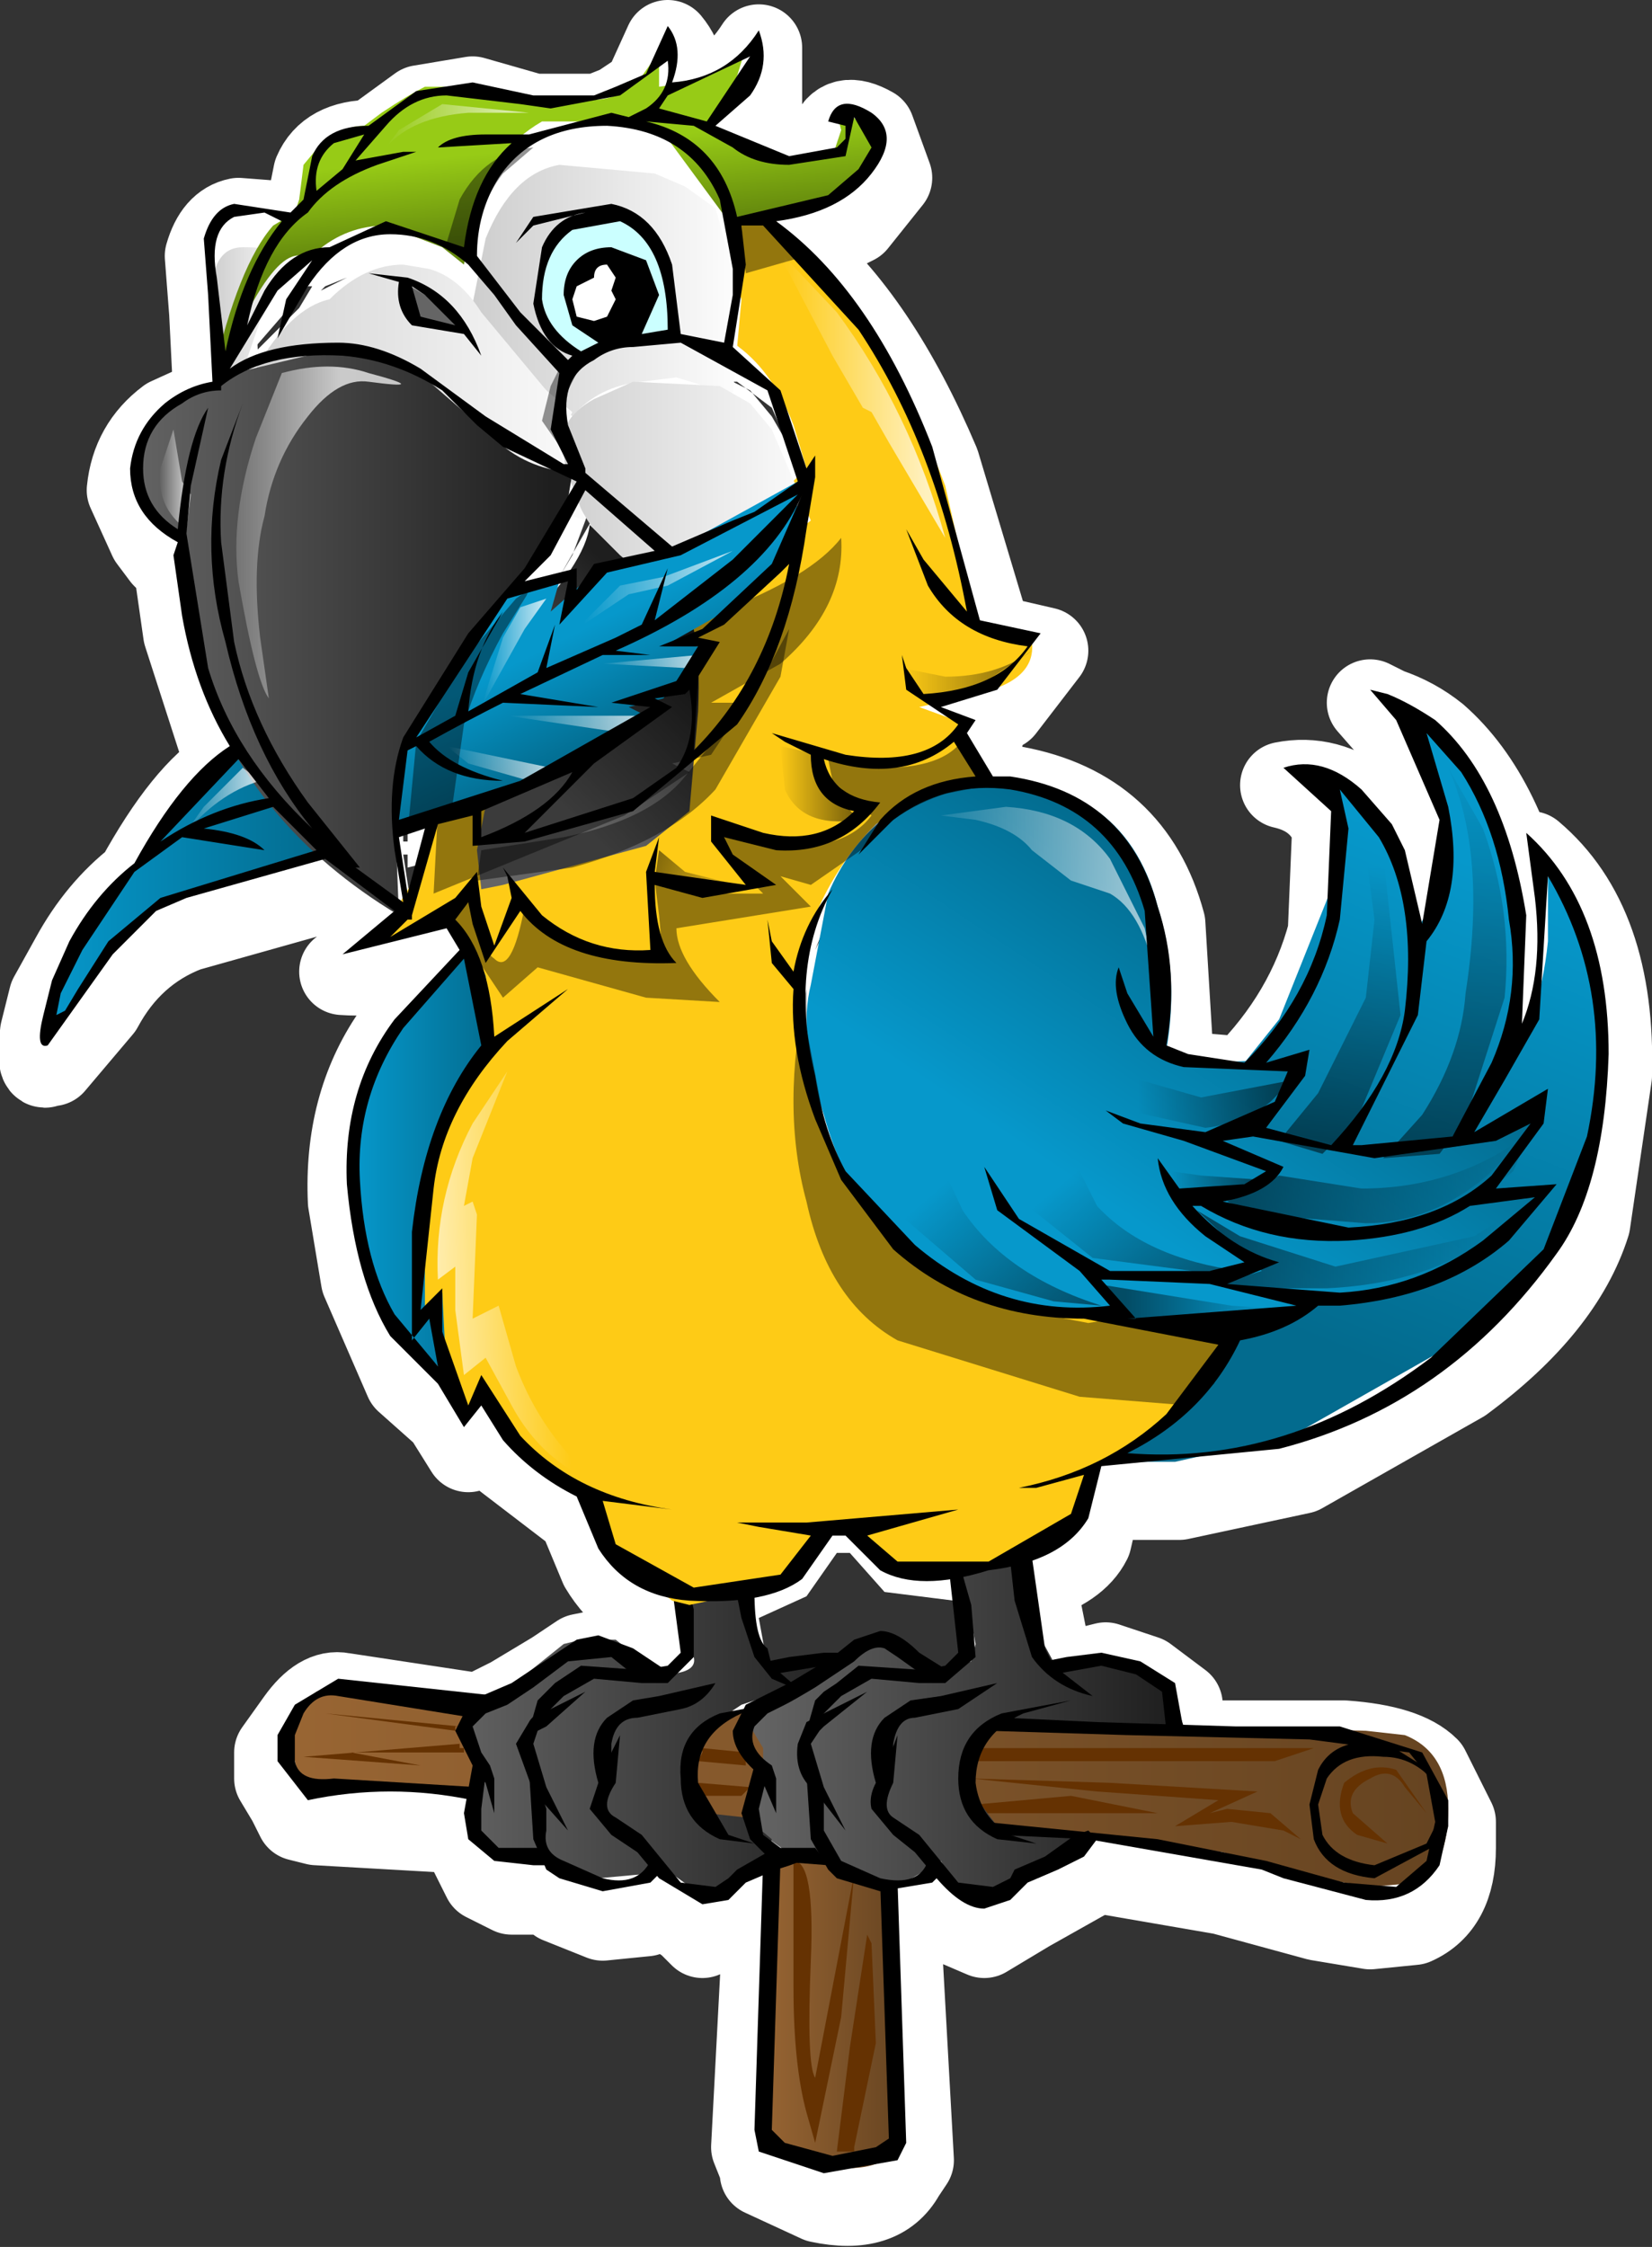 <?xml version="1.0" encoding="UTF-8" standalone="no"?>
<svg xmlns:ffdec="https://www.free-decompiler.com/flash" xmlns:xlink="http://www.w3.org/1999/xlink" ffdec:objectType="shape" height="25.9px" width="19.05px" xmlns="http://www.w3.org/2000/svg">
  <rect width="100%" height="100%" fill="#333333" stroke="none"/>
  <g transform="matrix(1.0, 0.0, 0.0, 1.0, -4.65, -0.65)">
    <path d="M13.45 25.7 L13.45 25.65 13.35 25.4 13.5 22.55 12.75 22.95 12.6 22.8 12.45 22.7 12.3 22.55 12.1 22.7 11.6 22.75 11.1 22.55 11.0 22.45 10.55 22.45 10.25 22.3 10.15 22.1 10.1 22.0 10.05 21.8 10.05 21.75 8.3 21.65 8.1 21.6 8.0 21.4 7.85 21.15 7.85 20.85 8.1 20.5 Q8.35 20.15 8.6 20.2 L10.25 20.45 10.25 20.4 10.55 20.25 11.05 19.95 11.35 19.75 11.6 19.7 Q11.8 19.65 11.95 19.85 L12.35 20.1 12.4 20.05 12.55 19.9 12.5 19.35 Q11.9 19.2 11.6 18.7 L11.35 18.1 10.5 17.45 10.25 17.05 10.05 17.35 9.8 16.95 9.35 16.55 8.85 15.4 8.7 14.5 Q8.65 13.4 9.2 12.6 L10.0 11.85 9.85 11.65 9.8 11.6 9.85 11.6 9.8 11.55 Q9.3 11.9 8.6 11.85 L9.2 11.45 8.4 10.9 6.8 11.35 Q6.15 11.6 5.8 12.25 L5.25 12.9 5.25 12.85 5.2 12.9 Q5.1 13.0 5.15 12.55 L5.25 12.15 5.5 11.7 Q5.8 11.15 6.25 10.8 6.8 9.8 7.3 9.5 L6.8 7.95 6.7 7.25 6.7 7.2 6.55 7.05 6.4 6.85 6.15 6.3 Q6.2 5.8 6.6 5.5 L7.15 5.25 7.1 4.25 7.05 3.6 Q7.15 3.25 7.4 3.2 L8.05 3.25 8.15 3.2 8.2 3.15 8.3 2.65 Q8.45 2.3 8.95 2.3 L9.5 1.9 10.1 1.8 10.8 2.0 11.55 2.0 11.8 1.9 12.1 1.7 12.35 1.15 Q12.6 1.45 12.45 1.85 13.05 1.75 13.4 1.2 L13.4 1.85 13.15 2.2 13.0 2.35 13.85 2.65 14.3 2.6 14.45 2.45 14.45 2.35 14.45 2.3 14.25 2.25 Q14.35 1.95 14.7 2.15 L14.9 2.7 14.5 3.2 14.0 3.45 13.8 3.55 Q14.75 4.35 15.45 6.0 L16.05 8.0 16.7 8.15 16.2 8.8 15.8 9.0 15.5 9.0 15.95 9.15 15.85 9.3 16.1 9.75 16.35 9.75 Q17.7 10.0 18.05 11.3 L18.15 12.95 18.4 13.05 19.0 13.1 Q19.75 12.35 20.0 11.4 L20.05 10.2 Q19.9 9.8 19.45 9.7 19.95 9.6 20.4 9.95 L20.75 10.35 20.9 10.7 21.1 11.5 21.25 10.3 20.8 9.15 20.45 8.75 20.65 8.85 Q20.95 8.95 21.2 9.15 22.0 9.85 22.3 11.4 L22.25 12.65 Q22.5 12.05 22.4 11.2 L22.3 10.5 Q23.25 11.3 23.2 13.05 L22.95 14.75 Q22.65 15.7 21.5 16.55 L19.65 17.6 18.25 17.9 17.5 17.9 17.55 17.75 17.4 17.75 17.35 17.75 17.2 18.4 Q17.05 18.7 16.55 18.85 L16.75 19.85 16.85 20.0 17.0 19.95 17.4 19.85 17.85 20.0 18.25 20.3 18.3 20.75 18.95 20.75 20.15 20.75 Q20.85 20.8 21.1 21.05 L21.4 21.65 21.4 21.9 21.4 21.95 Q21.4 22.6 20.95 22.8 L20.45 22.85 19.85 22.75 18.75 22.45 17.3 22.2 16.5 22.65 16.0 22.95 15.65 22.8 15.5 22.55 15.0 22.85 15.15 25.55 15.05 25.7 Q14.8 26.15 14.1 26.0 L13.45 25.7 M11.65 2.15 L12.1 1.95 12.4 1.6 12.4 1.55 11.8 2.0 11.0 2.1 10.7 2.05 9.8 1.95 9.15 2.25 8.95 2.5 9.2 2.3 Q9.45 2.1 9.7 2.05 L10.2 2.05 10.65 2.1 11.3 2.2 11.65 2.15 M14.55 2.2 L14.6 2.3 14.75 2.4 14.55 2.2 M12.75 2.0 L13.35 1.65 13.35 1.5 Q12.95 1.9 12.45 1.95 L12.4 2.05 12.75 2.0 M14.4 2.8 L14.5 2.6 14.45 2.65 13.8 2.8 13.1 2.55 12.95 2.45 12.85 2.5 13.1 2.65 13.55 2.8 13.95 2.9 14.4 2.8 M20.95 21.05 L20.85 21.0 20.95 21.1 21.0 21.1 20.95 21.05 M22.65 11.95 L22.65 11.15 22.55 10.95 22.45 12.65 22.05 13.3 Q22.55 12.95 22.65 11.95 M21.1 11.75 L21.1 11.8 21.25 11.6 21.1 11.75 M21.2 9.45 L21.35 9.55 21.1 9.3 21.15 9.4 21.2 9.45 M7.25 5.35 L6.8 5.5 Q6.35 5.75 6.35 6.25 L6.75 5.6 7.15 5.5 7.45 5.35 8.5 5.05 Q9.15 5.0 9.7 5.4 L10.45 6.1 10.95 6.4 10.65 6.25 10.3 5.85 10.15 5.75 10.1 5.65 9.45 5.2 8.35 5.05 7.25 5.4 7.35 5.25 7.25 5.35 M16.85 20.3 L16.95 20.3 16.65 20.1 16.85 20.3 M15.85 20.2 L15.9 20.1 15.6 20.25 15.3 20.25 15.5 20.3 15.85 20.2 M16.05 19.1 L16.35 19.05 16.3 18.95 15.9 19.05 15.8 19.05 15.85 19.15 16.05 19.1 M17.7 20.25 Q18.0 20.35 18.15 20.6 L18.1 20.4 17.8 20.15 17.35 20.05 16.95 20.15 17.05 20.25 17.1 20.25 17.7 20.25 M19.75 20.9 L18.25 20.9 18.25 20.95 20.15 21.05 20.4 20.95 19.75 20.9 M13.75 22.45 L13.7 22.4 13.7 22.45 13.75 22.45 M13.3 22.0 L13.25 21.9 12.95 21.85 13.1 22.0 13.3 22.0 M11.2 20.05 L10.85 20.35 10.55 20.5 10.3 20.6 10.2 20.7 10.35 20.7 10.45 20.65 11.2 20.05 11.4 19.95 11.65 19.95 11.25 20.0 11.2 20.05 M12.7 20.15 L12.7 20.1 12.35 20.25 12.2 20.25 12.3 20.35 Q12.75 20.35 12.7 20.15 M13.55 20.25 L13.65 20.25 13.6 20.2 13.35 19.95 13.55 20.25 M13.45 20.7 L13.4 20.7 13.35 20.75 13.4 20.75 13.45 20.7 M13.7 20.25 L13.9 20.2 14.15 20.05 13.65 20.15 13.7 20.25 M12.7 19.45 L13.2 19.45 13.2 19.35 12.7 19.35 12.7 19.45 M14.7 19.95 L14.95 19.95 14.9 19.85 Q14.75 19.8 14.55 20.0 L14.35 20.2 14.7 19.95 M15.05 20.0 L15.1 20.05 15.15 20.05 15.05 20.0 M13.5 19.85 L13.55 20.05 13.6 20.1 13.55 20.0 13.8 19.95 14.15 19.85 14.35 19.9 14.55 19.7 14.85 19.65 15.3 19.9 15.6 20.1 15.6 20.05 15.75 19.9 15.65 19.1 14.85 19.0 14.45 18.55 14.3 18.55 13.95 19.05 13.4 19.3 13.5 19.85 M19.1 13.3 L19.15 13.25 18.35 13.15 18.1 13.05 18.1 13.1 18.55 13.25 19.1 13.35 19.1 13.3 M8.55 20.45 L9.45 20.6 8.55 20.4 8.2 20.65 8.2 20.7 8.3 20.6 Q8.4 20.5 8.55 20.45 M9.55 16.25 L9.65 16.15 9.65 16.1 9.55 16.2 9.55 16.25 M10.1 12.0 L10.05 11.95 9.35 12.7 9.25 13.0 9.4 12.7 10.1 12.0 M9.3 10.25 L9.3 10.35 9.35 10.35 9.35 10.15 9.3 10.25 M9.35 10.65 L9.35 10.5 9.3 10.5 9.4 11.15 9.55 10.6 9.35 10.65 M6.4 10.85 L6.5 10.75 6.2 10.9 5.6 11.85 5.55 11.95 5.7 11.75 6.4 10.85 M7.05 10.05 L7.45 9.75 7.4 9.65 Q7.0 9.85 6.5 10.6 L6.65 10.55 7.05 10.05 M8.45 3.95 L8.65 3.85 8.4 3.95 8.35 4.0 8.45 3.95 M8.05 3.55 L8.05 3.6 8.2 3.45 8.25 3.3 8.25 3.25 8.0 3.5 8.05 3.55 M7.55 4.75 L8.1 4.2 8.25 3.95 8.2 3.95 7.55 4.7 7.4 5.1 7.55 4.75 M7.45 3.35 L7.95 3.45 7.95 3.4 7.75 3.3 7.4 3.35 7.45 3.35 M8.55 2.6 L8.75 2.55 8.85 2.4 Q8.65 2.4 8.5 2.55 L8.35 2.8 8.55 2.6 M20.15 9.95 L20.2 10.05 20.3 10.15 20.15 9.95 M16.3 9.95 L16.05 9.95 16.05 10.05 Q16.85 10.05 17.3 10.4 16.9 10.05 16.3 9.95 M14.3 11.1 L14.2 11.35 14.4 11.0 14.25 11.1 14.05 11.6 14.3 11.1 M11.25 7.05 L11.1 7.3 11.5 6.6 11.45 6.5 11.4 6.65 11.25 7.05 M12.45 7.4 L12.35 7.35 12.3 7.35 12.4 7.45 12.45 7.4 M13.1 5.05 L13.3 5.15 13.55 5.45 13.75 5.8 13.55 5.35 13.15 5.05 13.1 5.05 M13.2 4.85 L13.2 4.9 13.3 4.95 13.2 4.85 M12.05 4.9 L11.7 5.05 11.95 4.95 12.55 4.95 12.45 4.9 12.05 4.9" fill="#ffffff" fill-rule="evenodd" stroke="none"/>
    <path d="M13.45 25.7 L14.1 26.0 Q14.8 26.15 15.05 25.7 L15.15 25.55 15.0 22.85 15.5 22.55 15.65 22.8 16.0 22.95 16.5 22.65 17.3 22.2 18.75 22.45 19.85 22.75 20.45 22.85 20.95 22.8 Q21.4 22.6 21.4 21.95 L21.4 21.9 21.4 21.65 21.1 21.05 Q20.85 20.8 20.15 20.75 L18.95 20.75 18.3 20.75 18.25 20.3 17.85 20.0 17.4 19.85 17.0 19.95 16.85 20.0 16.75 19.85 16.55 18.85 Q17.05 18.7 17.2 18.4 L17.35 17.75 17.4 17.75 17.55 17.75 17.5 17.9 18.25 17.9 19.65 17.6 21.5 16.55 Q22.65 15.7 22.95 14.75 L23.2 13.05 Q23.25 11.3 22.3 10.5 L22.4 11.2 Q22.5 12.05 22.25 12.65 L22.3 11.4 Q22.0 9.85 21.2 9.15 20.95 8.95 20.65 8.85 L20.45 8.75 20.8 9.15 21.25 10.3 21.1 11.5 20.9 10.7 20.75 10.35 20.4 9.95 Q19.95 9.6 19.45 9.7 19.9 9.8 20.05 10.2 L20.0 11.4 Q19.75 12.35 19.0 13.1 L18.4 13.05 18.15 12.95 18.05 11.3 Q17.7 10.0 16.35 9.75 L16.1 9.75 15.85 9.3 15.95 9.15 15.5 9.0 15.8 9.0 16.2 8.8 16.7 8.15 16.05 8.0 15.45 6.0 Q14.75 4.35 13.8 3.55 L14.0 3.45 14.5 3.2 14.9 2.7 14.7 2.15 Q14.35 1.95 14.25 2.25 L14.45 2.3 14.45 2.35 14.45 2.45 14.3 2.6 13.85 2.65 13.0 2.35 13.15 2.2 13.4 1.85 13.4 1.2 Q13.05 1.75 12.45 1.85 12.6 1.45 12.35 1.15 L12.1 1.7 11.8 1.9 11.55 2.0 10.8 2.0 10.1 1.8 9.5 1.9 8.95 2.3 Q8.45 2.3 8.3 2.65 L8.2 3.15 8.15 3.2 8.05 3.25 7.4 3.2 Q7.15 3.25 7.05 3.6 L7.1 4.25 7.15 5.25 6.6 5.5 Q6.2 5.8 6.15 6.3 L6.4 6.85 6.55 7.05 6.7 7.2 6.7 7.25 6.8 7.95 7.3 9.5 Q6.8 9.8 6.25 10.8 5.8 11.15 5.5 11.7 L5.25 12.15 5.15 12.55 Q5.1 13.0 5.2 12.9 L5.25 12.85 5.25 12.9 5.8 12.25 Q6.15 11.6 6.8 11.35 L8.4 10.9 9.2 11.45 8.6 11.85 Q9.3 11.9 9.8 11.55 L9.85 11.6 9.8 11.6 9.85 11.65 10.0 11.85 9.2 12.6 Q8.65 13.4 8.7 14.5 L8.85 15.4 9.35 16.55 9.8 16.95 10.05 17.35 10.25 17.05 10.5 17.45 11.35 18.1 11.6 18.7 Q11.9 19.2 12.5 19.35 L12.55 19.9 12.4 20.05 12.35 20.1 11.95 19.85 Q11.8 19.65 11.6 19.7 L11.35 19.75 11.05 19.95 10.55 20.25 10.25 20.4 10.25 20.45 8.6 20.2 Q8.35 20.15 8.1 20.5 L7.85 20.85 7.85 21.15 8.0 21.4 8.1 21.6 8.3 21.65 10.05 21.75 10.05 21.8 10.1 22.0 10.15 22.1 10.25 22.3 10.55 22.45 11.0 22.45 11.1 22.55 11.6 22.75 12.1 22.7 12.3 22.55 12.45 22.7 12.6 22.8 12.75 22.95 13.5 22.55 13.35 25.4 13.45 25.65 13.45 25.7 Z" fill="none" stroke="#ffffff" stroke-linecap="round" stroke-linejoin="round" stroke-width="1.0"/>
    <path d="M13.6 22.1 Q13.85 21.9 14.4 22.1 L14.95 22.35 15.05 25.35 Q14.8 25.75 14.1 25.6 L13.45 25.35 13.6 22.1" fill="url(#gradient0)" fill-rule="evenodd" stroke="none"/>
    <path d="M10.2 20.25 L16.15 20.5 20.4 20.6 20.85 20.65 Q21.35 20.85 21.35 21.5 21.35 22.15 21.0 22.35 L20.45 22.4 19.85 22.3 18.75 22.0 17.25 21.8 13.35 21.65 10.15 21.25 8.3 21.25 8.1 21.15 8.0 20.75 Q8.0 20.35 8.3 20.15 L8.55 20.05 10.2 20.25" fill="url(#gradient1)" fill-rule="evenodd" stroke="none"/>
    <path d="M15.9 20.95 L15.85 20.9 15.9 20.8 19.8 20.8 19.35 20.95 15.9 20.95" fill="#653202" fill-rule="evenodd" stroke="none"/>
    <path d="M18.2 21.7 L18.7 21.4 17.3 21.3 15.85 21.15 17.45 21.2 19.15 21.3 18.6 21.55 18.8 21.5 19.3 21.55 19.65 21.85 19.45 21.75 18.85 21.65 18.2 21.7" fill="#653202" fill-rule="evenodd" stroke="none"/>
    <path d="M15.9 21.45 L17.0 21.35 18.0 21.55 16.0 21.55 15.9 21.45" fill="#653202" fill-rule="evenodd" stroke="none"/>
    <path d="M8.4 20.4 L9.95 20.55 9.9 20.55 9.9 20.6 8.4 20.4" fill="#653202" fill-rule="evenodd" stroke="none"/>
    <path d="M10.0 20.8 L10.0 20.85 8.7 20.85 9.5 21.0 8.15 20.9 9.95 20.75 9.95 20.8 10.0 20.8" fill="#653202" fill-rule="evenodd" stroke="none"/>
    <path d="M13.25 20.85 L13.25 21.0 12.7 20.95 12.75 20.85 12.75 20.8 13.25 20.85" fill="#653202" fill-rule="evenodd" stroke="none"/>
    <path d="M12.7 21.2 L13.3 21.25 13.2 21.35 12.7 21.35 12.7 21.2" fill="#653202" fill-rule="evenodd" stroke="none"/>
    <path d="M13.8 22.1 Q14.05 22.1 14.0 23.25 13.95 24.45 14.05 24.6 L14.5 22.25 14.35 23.9 14.05 25.35 13.95 25.0 Q13.8 24.45 13.8 23.55 L13.8 22.1" fill="#653202" fill-rule="evenodd" stroke="none"/>
    <path d="M14.7 23.05 L14.75 24.2 14.5 25.4 14.5 25.45 14.3 25.45 14.45 24.25 14.65 22.95 14.7 23.05" fill="#653202" fill-rule="evenodd" stroke="none"/>
    <path d="M20.15 21.2 Q20.45 20.95 20.75 21.05 L21.1 21.55 20.85 21.25 Q20.7 21.0 20.45 21.15 20.15 21.3 20.25 21.55 L20.65 21.9 20.3 21.8 Q20.0 21.6 20.15 21.2" fill="#653202" fill-rule="evenodd" stroke="none"/>
    <path d="M15.75 18.85 Q15.65 18.8 16.05 18.7 L16.45 18.6 16.55 19.35 16.85 19.9 17.1 19.8 17.7 19.85 18.2 20.25 18.3 20.55 16.2 20.5 Q15.7 20.8 15.85 21.3 L16.15 21.7 17.3 21.8 16.5 22.2 16.0 22.55 Q15.85 22.55 15.65 22.35 L15.5 22.1 15.0 22.4 14.5 22.25 14.2 22.05 13.8 22.05 13.45 21.8 Q13.3 21.55 13.45 21.05 L13.45 20.8 13.3 20.55 13.45 20.25 13.6 20.2 14.1 20.0 14.7 19.55 15.05 19.55 15.1 19.7 15.5 19.9 15.85 19.8 15.9 19.6 15.75 18.85" fill="url(#gradient2)" fill-rule="evenodd" stroke="none"/>
    <path d="M13.3 19.0 L13.3 19.3 13.5 19.85 14.25 19.75 13.65 20.15 13.2 20.3 12.9 20.5 Q12.55 20.8 12.65 21.25 L12.8 21.55 13.25 21.6 13.55 21.85 13.5 22.05 Q13.0 22.55 12.75 22.5 L12.4 22.25 12.25 22.1 12.1 22.25 11.55 22.3 11.05 22.15 10.95 22.0 10.5 22.0 10.15 21.9 10.1 21.6 10.15 20.95 10.05 20.65 10.1 20.35 10.4 20.2 11.15 19.6 11.35 19.55 11.75 19.55 12.25 19.95 Q12.7 19.95 12.65 19.75 L12.55 19.3 12.5 19.0 13.3 19.0" fill="url(#gradient3)" fill-rule="evenodd" stroke="none"/>
    <path d="M12.7 21.2 L13.05 21.8 13.35 21.9 12.95 21.85 Q12.5 21.65 12.5 21.15 12.45 20.6 12.95 20.4 L13.75 20.25 13.2 20.4 Q12.65 20.65 12.7 21.2" fill="#000000" fill-rule="evenodd" stroke="none"/>
    <path d="M11.7 21.8 L11.45 21.5 11.6 21.05 11.8 20.65 11.75 21.2 Q11.55 21.5 11.75 21.6 L12.05 21.8 12.5 22.35 12.9 22.4 13.05 22.3 13.15 22.2 13.5 22.0 Q14.3 22.0 13.6 22.2 L13.25 22.35 13.05 22.55 12.75 22.6 12.25 22.3 12.0 22.0 11.7 21.8" fill="#000000" fill-rule="evenodd" stroke="none"/>
    <path d="M13.5 19.65 L13.55 19.85 13.9 20.15 13.55 20.0 13.35 19.75 13.2 19.3 13.15 19.05 13.35 19.0 Q13.35 19.55 13.5 19.65" fill="#000000" fill-rule="evenodd" stroke="none"/>
    <path d="M10.95 20.55 L10.85 20.6 10.8 20.75 10.95 21.25 11.2 21.75 10.8 21.3 10.6 20.75 10.75 20.5 Q10.8 20.4 11.0 20.35 L11.4 20.15 10.95 20.55" fill="#000000" fill-rule="evenodd" stroke="none"/>
    <path d="M10.8 21.85 L10.75 21.05 10.9 21.35 10.95 21.5 10.95 21.75 Q10.9 22.0 11.15 22.1 L11.6 22.3 Q12.0 22.4 12.15 22.1 L12.3 22.2 12.15 22.35 11.6 22.45 11.1 22.3 10.95 22.2 10.8 21.85" fill="#000000" fill-rule="evenodd" stroke="none"/>
    <path d="M12.4 18.95 L12.6 19.0 12.65 19.2 12.65 19.75 12.35 20.05 12.05 20.05 11.5 20.0 11.15 20.2 10.95 20.4 10.75 20.6 10.85 20.25 10.95 20.15 11.05 20.05 11.35 19.85 12.05 19.9 12.35 19.85 12.5 19.7 12.4 18.95" fill="#000000" fill-rule="evenodd" stroke="none"/>
    <path d="M12.4 19.95 L12.15 20.0 11.95 19.95 11.7 19.75 11.2 19.8 10.8 20.1 10.5 20.3 10.25 20.4 10.1 20.55 10.2 20.85 10.3 21.0 10.35 21.15 10.35 21.55 10.25 21.2 10.15 21.1 9.9 20.6 10.05 20.3 10.2 20.2 10.55 20.05 11.0 19.75 11.3 19.55 11.55 19.5 11.95 19.65 12.4 19.95" fill="#000000" fill-rule="evenodd" stroke="none"/>
    <path d="M10.05 21.85 L10.0 21.55 10.1 21.0 10.25 21.1 10.2 21.5 10.2 21.75 10.4 21.95 10.85 21.95 11.0 22.15 10.8 22.15 10.35 22.1 10.05 21.85" fill="#000000" fill-rule="evenodd" stroke="none"/>
    <path d="M14.15 19.7 L14.35 19.7 14.25 19.85 14.15 19.85 13.55 19.95 13.5 19.8 13.75 19.75 14.15 19.7" fill="#000000" fill-rule="evenodd" stroke="none"/>
    <path d="M11.95 20.25 L12.25 20.2 12.9 20.05 Q12.75 20.3 12.5 20.35 L12.0 20.45 Q11.75 20.45 11.7 20.75 L11.7 21.05 11.55 21.2 Q11.4 20.7 11.65 20.45 L11.95 20.25" fill="#000000" fill-rule="evenodd" stroke="none"/>
    <path d="M15.9 21.2 Q15.95 21.6 16.3 21.8 L16.6 21.9 16.15 21.85 Q15.7 21.65 15.7 21.15 15.7 20.6 16.2 20.4 L17.0 20.25 16.45 20.4 Q15.9 20.65 15.9 21.2" fill="#000000" fill-rule="evenodd" stroke="none"/>
    <path d="M17.05 21.8 L17.2 21.75 17.3 21.85 17.15 22.05 16.85 22.2 16.5 22.35 16.3 22.55 16.0 22.65 Q15.75 22.65 15.45 22.3 L15.2 22.0 14.95 21.8 14.7 21.5 Q14.65 21.3 14.85 21.05 L15.0 20.65 14.95 21.2 Q14.8 21.5 14.95 21.6 L15.25 21.8 15.7 22.35 16.1 22.4 16.3 22.3 16.35 22.2 16.7 22.05 17.05 21.8" fill="#000000" fill-rule="evenodd" stroke="none"/>
    <path d="M16.7 19.65 L16.8 19.85 17.25 20.2 Q16.8 20.1 16.55 19.75 L16.35 19.1 16.3 18.65 16.55 18.6 16.7 19.65" fill="#000000" fill-rule="evenodd" stroke="none"/>
    <path d="M14.15 20.55 L14.1 20.6 14.0 20.75 14.15 21.25 14.4 21.75 14.05 21.3 Q13.8 21.1 13.85 20.75 L13.95 20.5 14.25 20.35 14.65 20.15 14.15 20.55" fill="#000000" fill-rule="evenodd" stroke="none"/>
    <path d="M14.0 21.85 L13.95 21.1 14.15 21.35 14.15 21.5 14.15 21.75 14.35 22.1 14.8 22.3 Q15.25 22.4 15.35 22.1 L15.55 22.2 15.4 22.35 14.8 22.45 14.3 22.3 14.2 22.2 14.0 21.85" fill="#000000" fill-rule="evenodd" stroke="none"/>
    <path d="M14.35 20.2 L14.15 20.4 13.95 20.6 14.05 20.25 14.15 20.15 14.3 20.05 14.55 19.85 15.3 19.9 15.55 19.85 15.7 19.7 15.6 18.8 15.75 18.8 15.85 19.15 15.9 19.75 15.55 20.05 15.25 20.05 14.7 20.0 14.35 20.2" fill="#000000" fill-rule="evenodd" stroke="none"/>
    <path d="M14.5 19.8 L14.05 20.1 Q13.8 20.25 13.7 20.3 L13.5 20.4 13.35 20.55 Q13.25 20.8 13.55 21.0 L13.6 21.15 13.6 21.55 13.45 21.2 13.4 21.1 Q13.1 20.85 13.1 20.6 L13.25 20.3 13.45 20.2 13.75 20.05 14.25 19.75 14.5 19.55 14.8 19.45 Q15.0 19.45 15.25 19.7 L15.65 19.95 15.35 20.0 15.0 19.75 14.85 19.65 Q14.7 19.6 14.5 19.8" fill="#000000" fill-rule="evenodd" stroke="none"/>
    <path d="M13.3 21.85 L13.2 21.55 13.35 21.0 13.5 21.1 13.4 21.5 13.45 21.8 13.65 21.95 14.05 21.95 14.2 22.15 13.55 22.1 13.3 21.85" fill="#000000" fill-rule="evenodd" stroke="none"/>
    <path d="M18.05 20.15 L17.75 19.95 17.35 19.85 16.8 19.95 16.7 19.8 16.95 19.75 17.35 19.7 17.8 19.8 18.2 20.05 18.3 20.6 18.1 20.6 18.05 20.15" fill="#000000" fill-rule="evenodd" stroke="none"/>
    <path d="M14.85 20.45 L15.15 20.25 15.5 20.2 16.15 20.05 15.7 20.35 15.2 20.45 Q15.0 20.45 14.95 20.75 L14.95 21.05 14.75 21.2 Q14.6 20.7 14.85 20.45" fill="#000000" fill-rule="evenodd" stroke="none"/>
    <path d="M20.0 10.9 L20.05 9.75 19.9 9.5 20.45 9.9 Q20.95 10.45 20.95 11.4 21.55 10.65 21.25 9.65 L20.8 8.85 21.1 9.0 21.65 9.65 Q22.4 10.85 21.95 12.9 22.4 12.5 22.5 11.5 L22.5 10.55 22.9 11.6 Q23.25 12.8 22.95 14.0 22.7 15.15 21.4 16.15 L19.55 17.2 18.2 17.5 17.4 17.5 19.0 12.9 19.4 12.4 20.0 10.9" fill="url(#gradient4)" fill-rule="evenodd" stroke="none"/>
    <path d="M10.1 11.7 L9.8 11.25 Q9.8 10.6 11.85 9.8 12.9 9.4 13.9 9.15 L15.75 9.1 16.0 9.65 15.45 9.7 14.75 10.15 Q14.05 10.85 13.8 12.0 13.8 13.35 14.55 14.45 15.2 15.45 15.95 15.6 L17.4 15.85 17.95 16.0 18.75 16.1 Q18.5 16.75 17.85 17.2 L17.25 17.6 17.2 17.75 17.05 18.2 Q16.8 18.7 15.6 18.8 L14.75 18.6 14.5 18.3 14.1 18.3 13.95 18.65 13.3 19.0 12.6 19.15 12.4 19.1 11.9 18.7 Q11.4 18.3 11.4 17.85 L10.55 17.15 10.2 16.7 10.0 16.95 9.7 16.2 9.7 15.65 9.45 15.9 9.45 14.8 Q9.65 13.5 10.25 12.8 10.4 12.3 10.1 11.7" fill="#fecb16" fill-rule="evenodd" stroke="none"/>
    <path d="M10.4 11.5 L10.25 11.65 10.1 10.9 9.8 11.25 8.95 11.55 9.45 10.75 9.65 10.15 13.95 6.05 13.8 5.55 Q13.55 4.9 13.1 4.6 L13.2 3.7 13.15 3.2 13.55 3.15 Q14.9 4.5 15.55 6.25 L15.9 7.8 16.1 7.95 16.55 8.05 Q16.6 8.5 15.9 8.65 L15.25 8.8 15.8 9.0 15.4 9.3 14.1 9.35 14.4 9.9 14.65 10.0 14.25 10.25 12.9 10.2 13.15 10.7 13.4 10.85 13.05 10.95 12.15 10.7 Q12.0 11.0 12.15 11.35 L12.3 11.7 11.75 11.65 Q11.1 11.55 10.6 11.0 L10.4 11.5" fill="#fecb16" fill-rule="evenodd" stroke="none"/>
    <path d="M10.25 11.9 L10.35 12.7 Q9.7 13.4 9.55 14.65 L9.55 15.75 9.75 15.55 9.8 16.5 9.35 16.05 Q8.85 15.4 8.75 14.25 8.65 13.1 9.4 12.2 L10.1 11.55 10.25 11.9" fill="url(#gradient5)" fill-rule="evenodd" stroke="none"/>
    <path d="M18.1 12.75 L18.6 12.9 19.65 12.85 19.5 13.35 19.25 13.65 20.35 13.9 Q21.65 14.0 22.4 13.45 L22.1 14.15 21.8 14.4 22.5 14.4 21.9 15.0 Q21.05 15.65 19.8 15.65 19.5 15.95 18.9 16.05 L18.35 16.05 17.45 15.8 16.75 15.75 Q15.9 15.65 15.2 15.15 14.45 14.6 14.15 13.5 13.85 12.6 14.0 12.0 L14.2 10.95 Q14.65 9.9 15.8 9.65 17.6 9.55 18.0 11.1 18.25 11.9 18.1 12.75" fill="url(#gradient6)" fill-rule="evenodd" stroke="none"/>
    <path d="M7.45 3.5 Q7.95 3.5 8.05 3.65 L7.65 4.35 7.25 5.5 7.1 4.3 7.1 3.9 Q7.15 3.5 7.45 3.5" fill="url(#gradient7)" fill-rule="evenodd" stroke="none"/>
    <path d="M12.2 2.65 L12.55 2.8 12.9 3.05 13.2 4.1 13.1 5.2 12.45 5.0 12.05 5.05 Q11.55 5.1 11.25 5.45 L10.85 5.05 10.4 4.5 10.1 4.15 10.25 3.4 Q10.55 2.65 11.1 2.55 L12.2 2.65" fill="url(#gradient8)" fill-rule="evenodd" stroke="none"/>
    <path d="M13.3 5.3 L13.55 5.6 14.0 6.65 13.15 7.3 12.45 7.5 11.85 7.15 Q11.25 6.6 11.15 5.9 11.05 5.5 11.5 5.25 L11.95 5.05 12.95 5.1 13.3 5.3" fill="url(#gradient9)" fill-rule="evenodd" stroke="none"/>
    <path d="M9.3 3.7 L9.6 3.75 Q9.95 3.85 10.2 4.25 L10.95 5.15 11.25 5.4 11.2 5.5 11.1 5.85 11.4 6.65 10.7 6.4 10.15 5.85 9.45 5.35 8.35 5.15 7.25 5.55 7.6 4.9 Q8.0 4.2 8.45 4.1 8.85 3.7 9.3 3.7" fill="url(#gradient10)" fill-rule="evenodd" stroke="none"/>
    <path d="M12.35 3.8 L12.4 4.5 11.3 4.75 Q10.9 4.5 10.85 4.1 L10.95 3.45 11.5 3.05 Q11.85 3.0 12.1 3.3 L12.35 3.8" fill="#cbffff" fill-rule="evenodd" stroke="none"/>
    <path d="M11.8 7.05 L12.45 7.6 Q12.75 7.7 12.7 8.85 L12.6 10.0 12.1 10.4 10.45 10.85 10.2 10.9 10.15 10.45 10.65 7.9 Q11.4 7.15 11.45 6.7 L11.8 7.05" fill="url(#gradient11)" fill-rule="evenodd" stroke="none"/>
    <path d="M9.3 3.9 L9.8 4.2 10.0 4.45 9.5 4.4 9.3 4.1 9.3 3.9" fill="#656565" fill-rule="evenodd" stroke="none"/>
    <path d="M11.5 1.8 Q11.75 1.8 12.0 1.6 L12.25 1.25 12.25 1.65 12.6 1.6 Q13.0 1.5 13.25 1.2 L13.05 1.85 12.75 2.1 12.95 2.25 13.4 2.45 13.85 2.5 14.25 2.45 14.35 2.15 14.3 1.95 14.45 1.95 14.7 2.25 Q14.8 2.55 14.35 2.85 L13.9 3.05 13.05 3.2 12.35 2.25 11.85 2.05 10.9 2.05 Q10.3 2.4 10.1 3.1 L10.0 3.7 9.75 3.5 9.1 3.25 Q8.65 3.25 8.3 3.55 L8.05 3.6 Q7.8 3.65 7.45 4.35 L7.1 5.0 Q7.4 3.7 7.8 3.25 L8.05 3.1 8.1 2.95 8.15 2.55 8.4 2.25 Q8.65 2.1 8.85 2.1 L9.05 1.95 Q9.35 1.75 9.55 1.65 L10.05 1.65 10.55 1.75 11.5 1.8" fill="url(#gradient12)" fill-rule="evenodd" stroke="none"/>
    <path d="M14.35 6.85 Q14.4 7.65 13.65 8.3 L12.85 8.75 13.25 8.75 12.85 9.35 12.4 9.45 12.6 9.55 11.85 10.05 9.65 10.95 9.7 10.0 9.9 9.4 10.4 8.75 10.85 8.2 11.65 8.0 11.55 8.35 11.95 7.95 12.95 7.7 Q14.0 7.3 14.35 6.85" fill="#000000" fill-opacity="0.42" fill-rule="evenodd" stroke="none"/>
    <path d="M5.35 11.8 L5.65 11.35 6.4 10.45 Q6.5 10.15 6.95 9.7 L7.4 9.3 8.4 10.5 6.75 10.95 Q6.05 11.2 5.75 11.9 L5.25 12.55 5.35 11.8" fill="url(#gradient13)" fill-rule="evenodd" stroke="none"/>
    <path d="M13.85 6.2 Q13.9 7.0 13.1 7.65 L12.3 8.1 12.75 8.1 12.3 8.7 11.9 8.8 12.1 8.9 11.35 9.4 9.15 10.3 9.2 9.35 9.4 8.75 9.9 8.1 10.35 7.55 11.1 7.35 11.0 7.7 11.45 7.3 12.4 7.0 13.85 6.2" fill="url(#gradient14)" fill-rule="evenodd" stroke="none"/>
    <path d="M11.25 6.1 L11.15 6.7 10.95 6.95 9.9 8.2 9.3 9.2 9.25 9.45 9.2 9.9 9.25 11.2 Q7.5 10.15 6.95 8.4 6.75 7.85 6.7 7.3 L6.7 6.85 6.45 6.7 6.2 6.2 Q6.25 5.5 6.65 5.25 L7.05 5.15 7.35 4.95 8.4 4.7 Q9.05 4.65 9.6 5.05 L10.35 5.7 Q10.7 6.05 11.25 6.1" fill="url(#gradient15)" fill-rule="evenodd" stroke="none"/>
    <path d="M10.45 7.95 Q10.15 8.5 10.0 9.0 L9.85 10.05 9.35 10.25 9.45 9.2 10.0 8.25 10.6 7.55 Q10.8 7.4 10.7 7.55 L10.45 7.95" fill="#000000" fill-opacity="0.42" fill-rule="evenodd" stroke="none"/>
    <path d="M13.65 3.25 L13.95 3.6 13.25 3.8 13.2 3.25 13.65 3.25" fill="#000000" fill-opacity="0.42" fill-rule="evenodd" stroke="none"/>
    <path d="M10.45 2.65 Q10.1 3.1 10.15 3.7 L9.8 3.45 9.95 2.95 Q10.25 2.4 10.8 2.35 L10.45 2.65" fill="#000000" fill-opacity="0.42" fill-rule="evenodd" stroke="none"/>
    <path d="M11.1 5.45 L11.35 6.15 10.9 5.5 11.0 5.1 11.1 4.9 11.3 4.95 11.2 5.15 11.1 5.45" fill="#000000" fill-opacity="0.42" fill-rule="evenodd" stroke="none"/>
    <path d="M14.25 9.65 L14.2 9.4 14.85 9.5 Q15.6 9.5 15.8 9.1 L16.05 9.7 15.55 9.8 Q14.95 10.0 14.65 10.4 L14.0 10.85 13.65 10.75 14.0 11.1 12.45 11.35 Q12.45 11.7 12.95 12.2 L12.1 12.15 10.85 11.8 10.45 12.15 10.15 11.7 9.8 11.3 10.15 10.95 10.2 11.25 Q10.2 11.6 10.35 11.7 10.55 11.9 10.7 11.1 L11.15 11.5 12.3 11.75 12.25 11.2 12.2 10.8 12.65 10.95 13.45 10.95 13.05 10.55 13.0 10.3 13.65 10.4 Q14.4 10.45 14.7 10.05 L14.25 9.65" fill="#000000" fill-opacity="0.42" fill-rule="evenodd" stroke="none"/>
    <path d="M13.75 7.9 L13.65 8.45 12.9 9.75 Q12.35 10.35 11.25 10.65 L10.15 10.8 10.2 10.45 11.15 10.3 Q12.15 10.1 12.55 9.6 L13.4 8.55 13.75 7.9" fill="#000000" fill-opacity="0.42" fill-rule="evenodd" stroke="none"/>
    <path d="M13.95 12.5 L14.15 13.55 Q14.65 15.1 16.15 15.7 L17.2 15.9 17.5 15.85 17.95 16.0 18.8 16.05 18.65 16.6 18.35 16.85 17.1 16.75 15.0 16.1 Q14.2 15.65 13.95 14.5 13.65 13.4 13.95 12.05 L13.95 12.5" fill="#000000" fill-opacity="0.42" fill-rule="evenodd" stroke="none"/>
    <path d="M14.1 9.35 L14.15 9.65 14.55 10.1 Q13.9 10.2 13.7 9.75 L13.65 9.25 14.1 9.35" fill="url(#gradient16)" fill-rule="evenodd" stroke="none"/>
    <path d="M12.25 10.45 L12.55 10.7 13.35 10.9 12.6 10.9 12.2 10.8 12.25 10.45" fill="url(#gradient17)" fill-rule="evenodd" stroke="none"/>
    <path d="M15.05 8.35 L15.55 8.45 Q16.15 8.45 16.55 8.15 L15.8 8.65 15.25 8.7 15.05 8.35" fill="url(#gradient18)" fill-rule="evenodd" stroke="none"/>
    <path d="M18.15 14.15 L18.5 14.2 19.2 14.25 18.6 14.4 18.2 14.35 18.15 14.15" fill="url(#gradient19)" fill-rule="evenodd" stroke="none"/>
    <path d="M19.4 14.2 L20.35 14.35 Q21.45 14.35 22.3 13.7 L21.8 14.2 Q21.15 14.75 20.4 14.75 L19.15 14.65 18.8 14.5 19.4 14.2" fill="url(#gradient20)" fill-rule="evenodd" stroke="none"/>
    <path d="M20.05 15.25 L21.65 14.9 22.2 14.55 21.7 15.0 Q21.0 15.45 19.95 15.5 L19.15 15.5 18.7 15.45 19.2 15.3 18.45 14.6 18.95 14.9 20.05 15.25" fill="url(#gradient21)" fill-rule="evenodd" stroke="none"/>
    <path d="M18.45 15.9 L17.6 15.85 17.3 15.45 18.85 15.7 19.65 15.75 18.45 15.9" fill="url(#gradient22)" fill-rule="evenodd" stroke="none"/>
    <path d="M18.55 13.65 L17.65 13.45 17.3 13.25 17.5 12.9 17.8 13.1 18.5 13.3 19.55 13.1 19.3 13.35 Q19.0 13.6 18.55 13.65" fill="url(#gradient23)" fill-rule="evenodd" stroke="none"/>
    <path d="M16.5 14.55 L16.25 14.2 17.0 13.95 17.3 14.55 Q17.85 15.15 18.95 15.3 L18.4 15.3 17.25 15.15 16.5 14.55" fill="url(#gradient24)" fill-rule="evenodd" stroke="none"/>
    <path d="M15.45 13.95 L15.75 14.6 Q16.25 15.35 17.35 15.7 L16.8 15.65 15.9 15.4 14.85 14.5 14.6 14.0 15.45 13.95" fill="url(#gradient25)" fill-rule="evenodd" stroke="none"/>
    <path d="M20.35 10.1 L20.6 10.5 20.8 12.35 20.3 13.55 19.9 13.95 19.4 13.8 19.85 13.25 20.4 12.15 20.5 11.25 20.35 10.1" fill="url(#gradient26)" fill-rule="evenodd" stroke="none"/>
    <path d="M21.35 9.5 L21.75 10.2 Q22.1 11.15 22.0 12.15 L21.55 13.55 21.25 13.95 20.6 14.0 21.05 13.5 Q21.5 12.8 21.55 12.1 21.8 10.5 21.35 9.5" fill="url(#gradient27)" fill-rule="evenodd" stroke="none"/>
    <path d="M6.65 5.6 L6.75 6.2 6.85 6.35 6.8 6.75 Q6.45 6.5 6.5 6.05 L6.65 5.6" fill="url(#gradient28)" fill-rule="evenodd" stroke="none"/>
    <path d="M8.9 4.95 Q9.65 5.15 8.9 5.05 8.55 5.0 8.2 5.45 7.8 5.95 7.7 6.6 7.55 7.15 7.65 8.0 L7.75 8.7 Q7.6 8.5 7.4 7.35 7.3 6.6 7.6 5.7 L7.9 4.95 Q8.45 4.8 8.9 4.95" fill="url(#gradient29)" fill-rule="evenodd" stroke="none"/>
    <path d="M11.8 7.4 L12.3 7.3 13.1 7.0 12.35 7.4 11.9 7.5 11.3 7.9 11.8 7.4" fill="url(#gradient30)" fill-rule="evenodd" stroke="none"/>
    <path d="M10.2 8.8 L10.45 8.0 10.65 7.65 10.95 7.55 10.7 7.9 10.2 8.8" fill="url(#gradient31)" fill-rule="evenodd" stroke="none"/>
    <path d="M10.05 9.45 L9.8 9.25 11.0 9.5 10.75 9.65 10.05 9.45" fill="url(#gradient32)" fill-rule="evenodd" stroke="none"/>
    <path d="M12.05 8.9 L11.85 9.1 10.5 8.9 12.05 8.9" fill="url(#gradient33)" fill-rule="evenodd" stroke="none"/>
    <path d="M11.6 8.3 L12.7 8.2 12.6 8.3 12.55 8.35 11.6 8.3" fill="url(#gradient34)" fill-rule="evenodd" stroke="none"/>
    <path d="M7.45 9.5 L7.65 9.65 Q7.15 9.8 6.75 10.3 L7.0 9.95 7.45 9.5" fill="url(#gradient35)" fill-rule="evenodd" stroke="none"/>
    <path d="M10.05 1.95 Q9.4 2.0 9.1 2.35 L9.25 2.15 9.75 1.85 10.75 1.95 10.05 1.95" fill="url(#gradient36)" fill-rule="evenodd" stroke="none"/>
    <path d="M13.5 3.4 L14.3 4.25 Q15.15 5.4 15.55 6.85 L14.9 5.75 14.7 5.4 14.6 5.35 14.25 4.75 13.75 3.8 13.5 3.4" fill="url(#gradient37)" fill-rule="evenodd" stroke="none"/>
    <path d="M17.45 10.55 L17.85 11.35 17.95 11.8 Q17.8 11.15 17.45 10.95 L17.0 10.8 16.55 10.45 Q16.35 10.2 15.9 10.1 L15.5 10.05 16.25 9.95 Q17.05 10.0 17.45 10.55" fill="url(#gradient38)" fill-rule="evenodd" stroke="none"/>
    <path d="M10.5 13.0 L10.1 14.0 10.0 14.55 10.1 14.5 10.15 14.65 10.1 15.85 10.4 15.7 10.6 16.4 Q10.9 17.2 11.55 17.75 10.9 17.5 10.55 16.85 L10.25 16.3 10.0 16.5 9.9 15.75 9.9 15.25 9.7 15.4 Q9.65 14.45 10.1 13.6 L10.5 13.0" fill="url(#gradient39)" fill-rule="evenodd" stroke="none"/>
    <path d="M22.3 13.6 L21.9 13.8 20.5 14.0 19.1 13.75 18.75 13.8 19.45 14.1 Q19.3 14.4 18.75 14.5 L20.2 14.8 Q21.25 14.75 21.85 14.2 L22.3 13.6 M22.4 12.4 L22.0 13.1 21.65 13.7 22.5 13.2 22.45 13.6 21.9 14.35 22.6 14.3 22.05 14.95 Q21.3 15.6 20.1 15.7 L19.85 15.7 Q19.5 16.0 18.95 16.1 18.55 16.95 17.65 17.4 19.5 17.55 21.15 16.3 L22.45 15.05 22.95 13.75 Q23.3 12.1 22.5 10.75 L22.4 12.4 M9.3 12.5 Q8.75 13.3 8.8 14.25 8.85 15.2 9.2 15.8 L9.7 16.4 9.6 15.85 9.4 16.1 9.4 14.85 Q9.55 13.5 10.2 12.7 L10.0 11.7 9.3 12.5 M17.35 15.4 L17.75 15.85 17.65 15.85 19.6 15.7 18.6 15.45 17.45 15.4 17.35 15.4 M18.5 14.55 L18.4 14.55 Q18.85 15.05 19.4 15.2 L18.8 15.45 20.1 15.55 Q21.0 15.5 21.75 14.95 L22.35 14.45 21.6 14.55 Q21.05 14.9 20.2 14.95 19.25 15.0 18.5 14.55 M12.6 8.6 L12.55 8.65 12.2 8.7 12.4 8.8 11.5 9.45 10.7 10.25 11.95 9.85 12.45 9.5 Q12.7 9.15 12.6 8.6 M11.0 7.05 L10.7 7.35 11.3 7.2 11.3 7.45 11.5 7.15 12.2 7.0 11.4 6.3 11.0 7.05 M12.7 8.0 L12.95 8.05 12.7 8.45 12.65 9.3 Q13.5 8.45 13.75 7.15 L13.65 7.25 13.0 7.85 12.7 8.0 M12.5 4.6 L11.95 4.65 Q11.7 4.65 11.5 4.8 11.1 5.0 11.2 5.55 L11.4 6.05 11.4 6.1 12.4 6.95 13.1 6.65 13.35 6.55 13.85 6.2 13.5 5.15 12.5 4.6 M11.25 3.3 Q10.9 3.55 10.9 4.1 10.95 4.45 11.35 4.7 L11.55 4.6 11.25 4.4 11.15 4.05 Q11.15 3.8 11.3 3.65 11.45 3.5 11.7 3.5 L12.1 3.65 12.25 4.05 12.05 4.5 12.35 4.45 Q12.35 3.45 11.8 3.2 L11.25 3.3 M14.4 2.45 L13.75 2.55 Q13.35 2.55 13.1 2.35 L12.65 2.1 12.1 2.05 Q12.95 2.25 13.15 3.15 L14.2 2.9 14.55 2.6 14.7 2.35 14.5 2.0 14.4 2.45 M9.55 10.2 L9.25 10.3 9.35 10.95 9.55 10.2 M10.05 11.05 L9.9 11.25 Q10.3 11.65 10.35 12.6 L11.2 12.05 10.5 12.65 Q9.75 13.45 9.65 14.35 L9.5 15.75 9.75 15.5 9.75 16.0 10.05 16.85 10.2 16.5 10.65 17.2 Q11.3 17.9 12.4 18.05 L11.6 17.95 11.75 18.45 12.65 18.95 13.65 18.8 14.0 18.35 13.4 18.25 13.15 18.2 13.95 18.2 15.7 18.05 14.65 18.35 15.0 18.65 16.05 18.65 17.0 18.1 17.15 17.65 16.6 17.8 16.4 17.8 Q17.4 17.6 18.1 16.95 L18.7 16.15 17.15 15.85 Q15.85 15.85 14.95 15.05 L14.35 14.25 14.05 13.55 Q13.75 12.75 13.8 12.05 L13.55 11.75 13.5 11.25 13.55 11.5 13.8 11.85 Q13.9 11.3 14.25 10.9 13.75 11.8 14.05 13.05 14.15 13.7 14.4 14.15 L15.2 15.0 Q16.2 15.85 17.45 15.7 L17.1 15.3 16.15 14.6 16.0 14.1 16.4 14.7 17.45 15.3 18.6 15.3 19.0 15.2 18.55 14.9 Q18.05 14.5 18.0 14.0 L18.25 14.35 19.0 14.3 19.25 14.15 18.3 13.8 17.6 13.6 17.4 13.45 17.8 13.6 18.55 13.7 19.35 13.35 19.5 13.0 18.3 12.95 Q17.85 12.85 17.65 12.45 17.45 12.05 17.55 11.8 L17.65 12.1 17.95 12.6 17.85 11.15 Q17.5 9.95 16.3 9.75 15.55 9.65 14.95 10.1 L14.55 10.5 14.8 10.1 Q15.2 9.65 15.9 9.6 L15.65 9.2 Q15.05 9.7 14.15 9.4 14.25 9.85 14.8 9.9 14.35 10.5 13.6 10.45 L13.0 10.3 13.1 10.5 13.6 10.85 12.75 11.0 12.2 10.85 Q12.2 11.5 12.45 11.75 11.15 11.8 10.65 11.15 L10.25 11.75 10.1 11.3 10.05 11.05 M10.2 10.0 L10.2 10.3 Q11.0 10.0 11.25 9.55 L10.55 9.85 10.2 10.0 M10.1 10.05 L9.7 10.15 9.4 11.2 9.4 11.25 9.35 11.25 9.15 11.45 9.9 11.0 10.15 10.7 10.2 11.1 10.35 11.55 10.55 11.0 10.5 10.75 10.45 10.65 10.9 11.2 Q11.45 11.65 12.15 11.6 L12.1 10.7 12.25 10.3 12.2 10.7 13.25 10.85 12.85 10.35 12.85 10.05 13.45 10.25 Q14.1 10.4 14.5 10.0 14.0 9.9 14.0 9.35 L13.7 9.2 13.55 9.1 14.4 9.35 Q15.35 9.5 15.7 9.0 L15.1 8.6 15.05 8.2 15.1 8.35 15.3 8.65 Q16.15 8.6 16.5 8.1 15.7 8.0 15.35 7.4 L15.1 6.75 15.3 7.1 15.8 7.7 Q15.45 5.8 14.55 4.45 L13.45 3.25 13.2 3.25 13.25 3.7 13.1 4.65 13.65 5.15 13.95 6.05 14.05 5.9 14.05 6.15 13.95 6.75 Q13.75 8.15 13.15 9.0 L11.95 10.0 10.7 10.35 10.1 10.4 10.1 10.05 M7.4 9.4 L6.5 10.35 Q7.1 9.95 7.75 9.85 L7.4 9.4 M10.45 8.75 Q10.05 8.95 9.6 9.2 9.85 9.5 10.45 9.65 9.8 9.65 9.45 9.25 L9.35 9.3 9.25 10.1 10.65 9.65 12.15 8.8 11.7 8.75 12.45 8.5 12.7 8.1 12.25 8.1 12.75 7.9 13.55 7.15 13.9 6.35 Q13.45 7.4 11.75 8.15 L12.15 8.2 11.6 8.2 10.65 8.65 11.55 8.8 10.45 8.75 M10.5 7.55 L9.45 9.15 9.9 8.9 10.05 8.4 10.45 7.7 Q10.1 8.15 10.05 8.85 L10.85 8.4 11.05 7.85 10.95 8.35 11.75 8.0 12.05 7.85 12.35 7.2 12.2 7.8 13.1 7.1 13.85 6.35 12.5 7.05 11.65 7.25 11.1 7.85 11.2 7.35 10.5 7.55 M6.2 10.7 L5.6 11.6 5.35 12.1 5.3 12.35 5.4 12.3 5.55 12.05 5.9 11.5 6.5 11.0 8.3 10.45 7.8 9.95 7.0 10.2 Q7.5 10.25 7.7 10.45 L6.75 10.3 6.2 10.7 M7.2 5.95 L7.45 5.3 Q7.15 6.1 7.2 6.9 L7.35 8.05 Q7.55 9.0 8.2 9.9 L8.8 10.65 8.75 10.65 9.3 11.05 9.2 10.45 Q9.1 9.7 9.3 9.15 L10.05 7.95 10.7 7.2 11.3 6.2 10.45 5.8 10.15 5.55 9.75 5.15 Q9.2 4.8 8.6 4.75 7.7 4.7 7.2 5.1 L7.2 5.15 Q6.95 5.15 6.75 5.3 6.3 5.55 6.3 6.05 6.3 6.5 6.7 6.75 6.8 5.7 7.05 5.35 L6.85 6.25 6.8 6.8 7.05 8.35 Q7.35 9.35 8.25 10.2 7.55 9.35 7.25 8.05 6.95 7.0 7.2 5.95 M7.35 3.15 Q7.05 3.3 7.15 3.85 L7.25 4.7 Q7.45 3.75 7.9 3.2 L7.7 3.1 7.35 3.15 M10.4 2.7 Q10.15 3.1 10.15 3.6 L10.65 4.25 11.2 4.8 11.25 4.75 Q10.9 4.65 10.8 4.15 L10.9 3.5 Q11.05 3.15 11.4 3.1 L10.8 3.25 10.6 3.45 10.8 3.15 11.7 3.0 Q12.2 3.1 12.4 3.7 L12.5 4.5 13.0 4.6 13.1 4.05 13.1 3.75 12.95 2.95 Q12.6 2.15 11.65 2.1 10.8 2.1 10.4 2.7 M10.35 4.05 L10.05 3.7 Q9.65 3.35 9.15 3.35 8.6 3.35 8.2 3.95 L7.85 4.55 7.95 4.1 8.25 3.65 7.85 4.0 7.3 4.9 Q7.7 4.6 8.55 4.6 9.0 4.6 9.5 4.9 L10.25 5.45 11.15 6.0 11.2 6.0 11.0 5.6 11.1 4.95 10.6 4.4 10.35 4.05 M9.25 3.9 L8.9 3.8 9.35 3.85 Q9.95 4.05 10.2 4.75 L10.0 4.5 9.4 4.4 Q9.2 4.2 9.25 3.9 M9.4 3.95 L9.5 4.3 9.9 4.4 9.65 4.15 9.55 4.05 9.4 3.95 M8.6 2.6 L8.85 2.2 8.5 2.3 Q8.25 2.5 8.3 2.85 L8.6 2.6 M13.3 1.3 L12.35 1.75 12.25 1.9 12.8 2.05 13.3 1.3 M12.35 1.35 L11.8 1.75 11.0 1.9 10.65 1.85 9.8 1.75 Q9.4 1.75 9.1 2.1 L8.75 2.5 9.3 2.4 9.45 2.4 9.0 2.55 Q8.45 2.75 8.2 3.1 7.7 3.45 7.5 4.4 L7.7 4.0 Q8.0 3.5 8.45 3.5 L9.1 3.2 10.0 3.5 Q10.1 2.7 10.55 2.3 L9.7 2.35 Q9.85 2.2 10.25 2.2 L10.75 2.2 11.7 1.95 11.9 2.0 12.1 1.9 Q12.4 1.7 12.35 1.35 M22.05 11.25 Q21.95 10.25 21.5 9.55 L21.1 9.1 21.35 9.95 Q21.55 10.95 21.1 11.5 L21.0 12.35 20.25 13.85 20.35 13.85 21.4 13.75 21.85 12.9 Q22.2 12.1 22.05 11.25 M20.55 10.3 L20.1 9.75 20.2 10.2 20.1 11.25 Q19.9 12.15 19.25 12.9 L19.75 12.75 19.7 13.05 19.25 13.65 20.0 13.85 Q20.75 13.05 20.85 12.3 21.0 11.05 20.55 10.3 M20.75 8.95 L20.45 8.6 20.65 8.65 Q20.9 8.75 21.2 8.95 22.0 9.65 22.25 11.2 L22.2 12.45 Q22.45 11.85 22.35 11.0 L22.25 10.25 Q23.2 11.1 23.2 12.8 23.15 14.35 22.6 15.1 21.35 16.85 19.4 17.35 L17.35 17.55 17.2 18.15 Q16.9 18.65 16.05 18.75 15.25 19.0 14.8 18.75 L14.4 18.35 14.25 18.35 13.9 18.85 Q13.5 19.15 12.6 19.1 11.9 19.05 11.55 18.5 L11.3 17.9 Q10.8 17.65 10.45 17.25 L10.2 16.85 10.0 17.1 9.7 16.6 9.15 16.05 Q8.75 15.4 8.65 14.3 8.6 13.2 9.2 12.4 L9.95 11.6 9.8 11.35 8.6 11.65 9.2 11.15 8.4 10.55 6.8 11.0 6.45 11.15 5.95 11.65 5.2 12.7 Q5.05 12.75 5.15 12.35 L5.25 11.95 5.45 11.5 Q5.75 10.95 6.2 10.6 6.75 9.6 7.3 9.25 6.9 8.6 6.75 7.75 L6.65 7.05 6.7 6.9 Q6.15 6.6 6.15 6.05 6.2 5.6 6.55 5.3 6.8 5.1 7.1 5.05 L7.05 4.05 7.0 3.4 Q7.1 3.05 7.35 3.0 L8.0 3.1 8.1 3.0 8.15 2.95 8.25 2.45 Q8.4 2.1 8.9 2.1 L9.45 1.7 10.1 1.6 10.8 1.75 11.5 1.75 11.75 1.65 12.1 1.5 12.35 0.95 Q12.55 1.2 12.4 1.6 13.05 1.55 13.4 1.0 13.55 1.4 13.3 1.75 L12.9 2.1 13.75 2.45 14.3 2.35 14.4 2.25 14.4 2.1 14.2 2.05 Q14.3 1.7 14.7 1.95 15.05 2.2 14.7 2.65 14.35 3.1 13.6 3.2 14.7 4.0 15.4 5.8 L15.95 7.8 16.65 7.95 16.15 8.6 15.5 8.8 15.9 8.95 15.8 9.1 16.1 9.6 16.3 9.6 Q17.65 9.8 18.0 11.1 18.25 11.85 18.1 12.7 L18.35 12.8 19.0 12.9 Q19.75 12.15 19.95 11.2 L20.0 10.0 19.45 9.5 Q19.9 9.35 20.35 9.75 L20.7 10.15 20.85 10.45 21.05 11.3 21.25 10.1 20.75 8.95" fill="#000000" fill-rule="evenodd" stroke="none"/>
    <path d="M11.5 3.85 Q11.5 3.7 11.65 3.7 L11.75 3.85 11.7 4.0 11.75 4.1 11.65 4.3 11.5 4.35 11.3 4.3 11.25 4.1 11.3 3.95 11.5 3.85" fill="#ffffff" fill-rule="evenodd" stroke="none"/>
    <path d="M16.0 21.65 L18.0 21.85 19.25 22.1 20.15 22.35 20.75 22.4 21.1 22.1 21.2 21.65 21.1 21.1 20.9 20.85 19.75 20.7 17.65 20.65 16.05 20.6 16.25 20.45 17.3 20.5 18.9 20.55 20.1 20.55 21.05 20.85 21.35 21.4 21.35 21.7 21.25 22.15 Q20.95 22.6 20.4 22.55 L19.45 22.3 19.2 22.2 17.2 21.85 16.15 21.8 16.0 21.65" fill="#000000" fill-rule="evenodd" stroke="none"/>
    <path d="M8.2 21.4 L7.85 20.95 7.85 20.65 8.05 20.3 8.55 20.0 10.4 20.2 10.1 20.45 8.55 20.2 Q8.3 20.15 8.15 20.4 L8.05 20.65 8.05 20.95 Q8.1 21.2 8.5 21.15 L10.15 21.25 10.1 21.4 Q9.15 21.2 8.2 21.4" fill="#000000" fill-rule="evenodd" stroke="none"/>
    <path d="M19.8 21.85 L19.75 21.45 19.85 21.05 Q20.05 20.65 20.65 20.75 L21.05 21.0 21.2 21.2 Q20.95 20.9 20.6 20.9 20.15 20.85 19.95 21.15 L19.85 21.45 19.9 21.8 Q20.05 22.1 20.5 22.15 L21.1 21.9 21.25 21.6 21.15 21.95 20.5 22.3 Q19.95 22.25 19.8 21.85" fill="#000000" fill-rule="evenodd" stroke="none"/>
    <path d="M15.0 22.35 L15.1 25.35 15.0 25.55 14.15 25.7 13.4 25.45 13.35 25.2 13.45 22.1 13.5 22.0 13.65 22.1 13.55 25.2 13.7 25.35 14.25 25.5 14.75 25.4 14.9 25.3 14.8 22.35 15.0 22.35" fill="#000000" fill-rule="evenodd" stroke="none"/>
  </g>
  <defs>
    <linearGradient gradientTransform="matrix(0.001, 0.0, 0.0, 0.002, 14.25, 23.8)" gradientUnits="userSpaceOnUse" id="gradient0" spreadMethod="pad" x1="-819.2" x2="819.2">
      <stop offset="0.0" stop-color="#986533"/>
      <stop offset="1.0" stop-color="#664421"/>
    </linearGradient>
    <linearGradient gradientTransform="matrix(0.008, 0.0, 0.0, 0.001, 14.65, 21.2)" gradientUnits="userSpaceOnUse" id="gradient1" spreadMethod="pad" x1="-819.2" x2="819.2">
      <stop offset="0.0" stop-color="#986533"/>
      <stop offset="1.0" stop-color="#664421"/>
    </linearGradient>
    <linearGradient gradientTransform="matrix(0.003, 0.0, 0.0, 0.002, 15.75, 20.55)" gradientUnits="userSpaceOnUse" id="gradient2" spreadMethod="pad" x1="-819.2" x2="819.2">
      <stop offset="0.0" stop-color="#656565"/>
      <stop offset="1.0" stop-color="#1e1e1e"/>
    </linearGradient>
    <linearGradient gradientTransform="matrix(0.003, 0.0, 0.0, 0.002, 12.15, 20.7)" gradientUnits="userSpaceOnUse" id="gradient3" spreadMethod="pad" x1="-819.2" x2="819.2">
      <stop offset="0.0" stop-color="#656565"/>
      <stop offset="1.0" stop-color="#1e1e1e"/>
    </linearGradient>
    <linearGradient gradientTransform="matrix(-0.002, 0.003, -0.005, -0.002, 20.25, 13.15)" gradientUnits="userSpaceOnUse" id="gradient4" spreadMethod="pad" x1="-819.2" x2="819.2">
      <stop offset="0.0" stop-color="#0698cb"/>
      <stop offset="1.0" stop-color="#036b8e"/>
    </linearGradient>
    <linearGradient gradientTransform="matrix(0.001, 0.0, 0.0, 0.003, 9.55, 14.0)" gradientUnits="userSpaceOnUse" id="gradient5" spreadMethod="pad" x1="-819.2" x2="819.2">
      <stop offset="0.0" stop-color="#0698cb"/>
      <stop offset="1.0" stop-color="#036b8e"/>
    </linearGradient>
    <linearGradient gradientTransform="matrix(0.001, -0.002, 0.003, 0.002, 18.2, 12.85)" gradientUnits="userSpaceOnUse" id="gradient6" spreadMethod="pad" x1="-819.2" x2="819.2">
      <stop offset="0.0" stop-color="#0698cb"/>
      <stop offset="1.0" stop-color="#036b8e"/>
    </linearGradient>
    <linearGradient gradientTransform="matrix(6.0E-4, 0.0, 0.0, 0.001, 7.55, 4.45)" gradientUnits="userSpaceOnUse" id="gradient7" spreadMethod="pad" x1="-819.2" x2="819.2">
      <stop offset="0.0" stop-color="#cccccc"/>
      <stop offset="1.0" stop-color="#ffffff"/>
    </linearGradient>
    <linearGradient gradientTransform="matrix(0.002, 0.0, 0.0, 0.002, 11.65, 3.95)" gradientUnits="userSpaceOnUse" id="gradient8" spreadMethod="pad" x1="-819.2" x2="819.2">
      <stop offset="0.0" stop-color="#cccccc"/>
      <stop offset="1.0" stop-color="#ffffff"/>
    </linearGradient>
    <linearGradient gradientTransform="matrix(0.002, 0.0, 0.0, 0.002, 12.55, 6.25)" gradientUnits="userSpaceOnUse" id="gradient9" spreadMethod="pad" x1="-819.2" x2="819.2">
      <stop offset="0.0" stop-color="#cccccc"/>
      <stop offset="1.0" stop-color="#ffffff"/>
    </linearGradient>
    <linearGradient gradientTransform="matrix(0.003, 0.0, 0.0, 0.002, 9.3, 5.15)" gradientUnits="userSpaceOnUse" id="gradient10" spreadMethod="pad" x1="-819.2" x2="819.2">
      <stop offset="0.0" stop-color="#cccccc"/>
      <stop offset="1.0" stop-color="#ffffff"/>
    </linearGradient>
    <linearGradient gradientTransform="matrix(0.001, -0.001, 0.002, 0.002, 11.5, 8.65)" gradientUnits="userSpaceOnUse" id="gradient11" spreadMethod="pad" x1="-819.2" x2="819.2">
      <stop offset="0.0" stop-color="#656565"/>
      <stop offset="1.0" stop-color="#1e1e1e"/>
    </linearGradient>
    <linearGradient gradientTransform="matrix(1.0E-4, 6.0E-4, -0.002, 2.0E-4, 10.9, 2.85)" gradientUnits="userSpaceOnUse" id="gradient12" spreadMethod="pad" x1="-819.2" x2="819.2">
      <stop offset="0.0" stop-color="#97cb16"/>
      <stop offset="1.0" stop-color="#658a0d"/>
    </linearGradient>
    <linearGradient gradientTransform="matrix(0.002, 0.0, 0.0, 0.002, 6.8, 10.9)" gradientUnits="userSpaceOnUse" id="gradient13" spreadMethod="pad" x1="-819.2" x2="819.2">
      <stop offset="0.0" stop-color="#0698cb"/>
      <stop offset="1.0" stop-color="#036b8e"/>
    </linearGradient>
    <linearGradient gradientTransform="matrix(4.0E-4, 7.0E-4, -0.002, 0.001, 11.45, 8.6)" gradientUnits="userSpaceOnUse" id="gradient14" spreadMethod="pad" x1="-819.2" x2="819.2">
      <stop offset="0.0" stop-color="#0698cb"/>
      <stop offset="1.0" stop-color="#036b8e"/>
    </linearGradient>
    <linearGradient gradientTransform="matrix(0.003, 0.0, 0.0, 0.004, 8.55, 7.95)" gradientUnits="userSpaceOnUse" id="gradient15" spreadMethod="pad" x1="-819.2" x2="819.2">
      <stop offset="0.0" stop-color="#656565"/>
      <stop offset="1.0" stop-color="#1e1e1e"/>
    </linearGradient>
    <linearGradient gradientTransform="matrix(5.0E-4, 0.0, 0.0, 5.0E-4, 14.05, 9.65)" gradientUnits="userSpaceOnUse" id="gradient16" spreadMethod="pad" x1="-819.2" x2="819.2">
      <stop offset="0.0" stop-color="#000000" stop-opacity="0.0"/>
      <stop offset="1.0" stop-color="#000000" stop-opacity="0.502"/>
    </linearGradient>
    <linearGradient gradientTransform="matrix(-7.0E-4, -2.0E-4, 1.0E-4, -3.0E-4, 12.75, 10.7)" gradientUnits="userSpaceOnUse" id="gradient17" spreadMethod="pad" x1="-819.2" x2="819.2">
      <stop offset="0.0" stop-color="#000000" stop-opacity="0.0"/>
      <stop offset="1.0" stop-color="#000000" stop-opacity="0.502"/>
    </linearGradient>
    <linearGradient gradientTransform="matrix(9.0E-4, 0.0, 0.0, 3.0E-4, 15.8, 8.4)" gradientUnits="userSpaceOnUse" id="gradient18" spreadMethod="pad" x1="-819.2" x2="819.2">
      <stop offset="0.0" stop-color="#000000" stop-opacity="0.0"/>
      <stop offset="1.0" stop-color="#000000" stop-opacity="0.502"/>
    </linearGradient>
    <linearGradient gradientTransform="matrix(6.0E-4, 0.0, 0.0, 1.0E-4, 18.65, 14.25)" gradientUnits="userSpaceOnUse" id="gradient19" spreadMethod="pad" x1="-819.2" x2="819.2">
      <stop offset="0.0" stop-color="#000000" stop-opacity="0.0"/>
      <stop offset="1.0" stop-color="#000000" stop-opacity="0.502"/>
    </linearGradient>
    <linearGradient gradientTransform="matrix(-0.002, 4.0E-4, -1.0E-4, -7.0E-4, 20.55, 14.2)" gradientUnits="userSpaceOnUse" id="gradient20" spreadMethod="pad" x1="-819.2" x2="819.2">
      <stop offset="0.0" stop-color="#000000" stop-opacity="0.0"/>
      <stop offset="1.0" stop-color="#000000" stop-opacity="0.502"/>
    </linearGradient>
    <linearGradient gradientTransform="matrix(-0.002, 0.0, 0.0, -6.0E-4, 20.3, 15.0)" gradientUnits="userSpaceOnUse" id="gradient21" spreadMethod="pad" x1="-819.2" x2="819.2">
      <stop offset="0.0" stop-color="#000000" stop-opacity="0.0"/>
      <stop offset="1.0" stop-color="#000000" stop-opacity="0.502"/>
    </linearGradient>
    <linearGradient gradientTransform="matrix(-0.001, 1.0E-4, 0.0, -3.0E-4, 18.45, 15.65)" gradientUnits="userSpaceOnUse" id="gradient22" spreadMethod="pad" x1="-819.2" x2="819.2">
      <stop offset="0.0" stop-color="#000000" stop-opacity="0.0"/>
      <stop offset="1.0" stop-color="#000000" stop-opacity="0.502"/>
    </linearGradient>
    <linearGradient gradientTransform="matrix(0.001, 0.0, 0.0, 4.0E-4, 18.6, 13.25)" gradientUnits="userSpaceOnUse" id="gradient23" spreadMethod="pad" x1="-819.2" x2="819.2">
      <stop offset="0.0" stop-color="#000000" stop-opacity="0.0"/>
      <stop offset="1.0" stop-color="#000000" stop-opacity="0.502"/>
    </linearGradient>
    <linearGradient gradientTransform="matrix(0.001, 0.001, -6.0E-4, 5.0E-4, 17.85, 15.0)" gradientUnits="userSpaceOnUse" id="gradient24" spreadMethod="pad" x1="-819.2" x2="819.2">
      <stop offset="0.0" stop-color="#000000" stop-opacity="0.0"/>
      <stop offset="1.0" stop-color="#000000" stop-opacity="0.502"/>
    </linearGradient>
    <linearGradient gradientTransform="matrix(0.001, 0.001, -8.0E-4, 7.0E-4, 16.2, 15.25)" gradientUnits="userSpaceOnUse" id="gradient25" spreadMethod="pad" x1="-819.2" x2="819.2">
      <stop offset="0.0" stop-color="#000000" stop-opacity="0.0"/>
      <stop offset="1.0" stop-color="#000000" stop-opacity="0.502"/>
    </linearGradient>
    <linearGradient gradientTransform="matrix(-2.0E-4, 0.002, -0.002, -2.0E-4, 20.0, 12.25)" gradientUnits="userSpaceOnUse" id="gradient26" spreadMethod="pad" x1="-819.2" x2="819.2">
      <stop offset="0.0" stop-color="#000000" stop-opacity="0.0"/>
      <stop offset="1.0" stop-color="#000000" stop-opacity="0.502"/>
    </linearGradient>
    <linearGradient gradientTransform="matrix(-1.0E-4, 0.003, -0.003, -1.0E-4, 21.3, 11.75)" gradientUnits="userSpaceOnUse" id="gradient27" spreadMethod="pad" x1="-819.2" x2="819.2">
      <stop offset="0.0" stop-color="#000000" stop-opacity="0.0"/>
      <stop offset="1.0" stop-color="#000000" stop-opacity="0.502"/>
    </linearGradient>
    <linearGradient gradientTransform="matrix(2.0E-4, 0.0, 0.0, 7.0E-4, 6.65, 6.15)" gradientUnits="userSpaceOnUse" id="gradient28" spreadMethod="pad" x1="-819.2" x2="819.2">
      <stop offset="0.0" stop-color="#ffffff" stop-opacity="0.0"/>
      <stop offset="1.0" stop-color="#ffffff" stop-opacity="0.722"/>
    </linearGradient>
    <linearGradient gradientTransform="matrix(0.001, 0.0, 0.0, 0.002, 7.75, 6.65)" gradientUnits="userSpaceOnUse" id="gradient29" spreadMethod="pad" x1="-819.2" x2="819.2">
      <stop offset="0.0" stop-color="#ffffff" stop-opacity="0.0"/>
      <stop offset="1.0" stop-color="#ffffff" stop-opacity="0.722"/>
    </linearGradient>
    <linearGradient gradientTransform="matrix(0.001, 0.0, 0.0, 5.0E-4, 12.2, 7.45)" gradientUnits="userSpaceOnUse" id="gradient30" spreadMethod="pad" x1="-819.2" x2="819.2">
      <stop offset="0.0" stop-color="#ffffff" stop-opacity="0.0"/>
      <stop offset="1.0" stop-color="#ffffff" stop-opacity="0.722"/>
    </linearGradient>
    <linearGradient gradientTransform="matrix(4.0E-4, 0.0, 0.0, 7.0E-4, 10.55, 8.15)" gradientUnits="userSpaceOnUse" id="gradient31" spreadMethod="pad" x1="-819.2" x2="819.2">
      <stop offset="0.0" stop-color="#ffffff" stop-opacity="0.0"/>
      <stop offset="1.0" stop-color="#ffffff" stop-opacity="0.722"/>
    </linearGradient>
    <linearGradient gradientTransform="matrix(7.0E-4, 0.0, 0.0, 2.0E-4, 10.4, 9.45)" gradientUnits="userSpaceOnUse" id="gradient32" spreadMethod="pad" x1="-819.2" x2="819.2">
      <stop offset="0.0" stop-color="#ffffff" stop-opacity="0.0"/>
      <stop offset="1.0" stop-color="#ffffff" stop-opacity="0.722"/>
    </linearGradient>
    <linearGradient gradientTransform="matrix(9.0E-4, 0.0, 0.0, 1.0E-4, 11.25, 8.95)" gradientUnits="userSpaceOnUse" id="gradient33" spreadMethod="pad" x1="-819.2" x2="819.2">
      <stop offset="0.0" stop-color="#ffffff" stop-opacity="0.0"/>
      <stop offset="1.0" stop-color="#ffffff" stop-opacity="0.722"/>
    </linearGradient>
    <linearGradient gradientTransform="matrix(7.0E-4, 0.0, 0.0, 1.0E-4, 12.1, 8.25)" gradientUnits="userSpaceOnUse" id="gradient34" spreadMethod="pad" x1="-819.2" x2="819.2">
      <stop offset="0.0" stop-color="#ffffff" stop-opacity="0.0"/>
      <stop offset="1.0" stop-color="#ffffff" stop-opacity="0.722"/>
    </linearGradient>
    <linearGradient gradientTransform="matrix(5.0E-4, 0.0, 0.0, 5.0E-4, 7.15, 9.9)" gradientUnits="userSpaceOnUse" id="gradient35" spreadMethod="pad" x1="-819.2" x2="819.2">
      <stop offset="0.0" stop-color="#ffffff" stop-opacity="0.0"/>
      <stop offset="1.0" stop-color="#ffffff" stop-opacity="0.722"/>
    </linearGradient>
    <linearGradient gradientTransform="matrix(0.001, 0.0, 0.0, 3.0E-4, 9.9, 2.05)" gradientUnits="userSpaceOnUse" id="gradient36" spreadMethod="pad" x1="-819.2" x2="819.2">
      <stop offset="0.0" stop-color="#ffffff" stop-opacity="0.0"/>
      <stop offset="1.0" stop-color="#ffffff" stop-opacity="0.722"/>
    </linearGradient>
    <linearGradient gradientTransform="matrix(0.001, 0.0, 0.0, 0.002, 14.5, 5.1)" gradientUnits="userSpaceOnUse" id="gradient37" spreadMethod="pad" x1="-819.2" x2="819.2">
      <stop offset="0.0" stop-color="#ffffff" stop-opacity="0.0"/>
      <stop offset="1.0" stop-color="#ffffff" stop-opacity="0.722"/>
    </linearGradient>
    <linearGradient gradientTransform="matrix(0.002, 0.0, 0.0, 0.001, 16.7, 10.85)" gradientUnits="userSpaceOnUse" id="gradient38" spreadMethod="pad" x1="-819.2" x2="819.2">
      <stop offset="0.0" stop-color="#ffffff" stop-opacity="0.0"/>
      <stop offset="1.0" stop-color="#ffffff" stop-opacity="0.722"/>
    </linearGradient>
    <linearGradient gradientTransform="matrix(-0.001, 0.0, -1.0E-4, -0.003, 10.35, 15.5)" gradientUnits="userSpaceOnUse" id="gradient39" spreadMethod="pad" x1="-819.2" x2="819.2">
      <stop offset="0.0" stop-color="#ffffff" stop-opacity="0.0"/>
      <stop offset="1.0" stop-color="#ffffff" stop-opacity="0.722"/>
    </linearGradient>
  </defs>
</svg>
